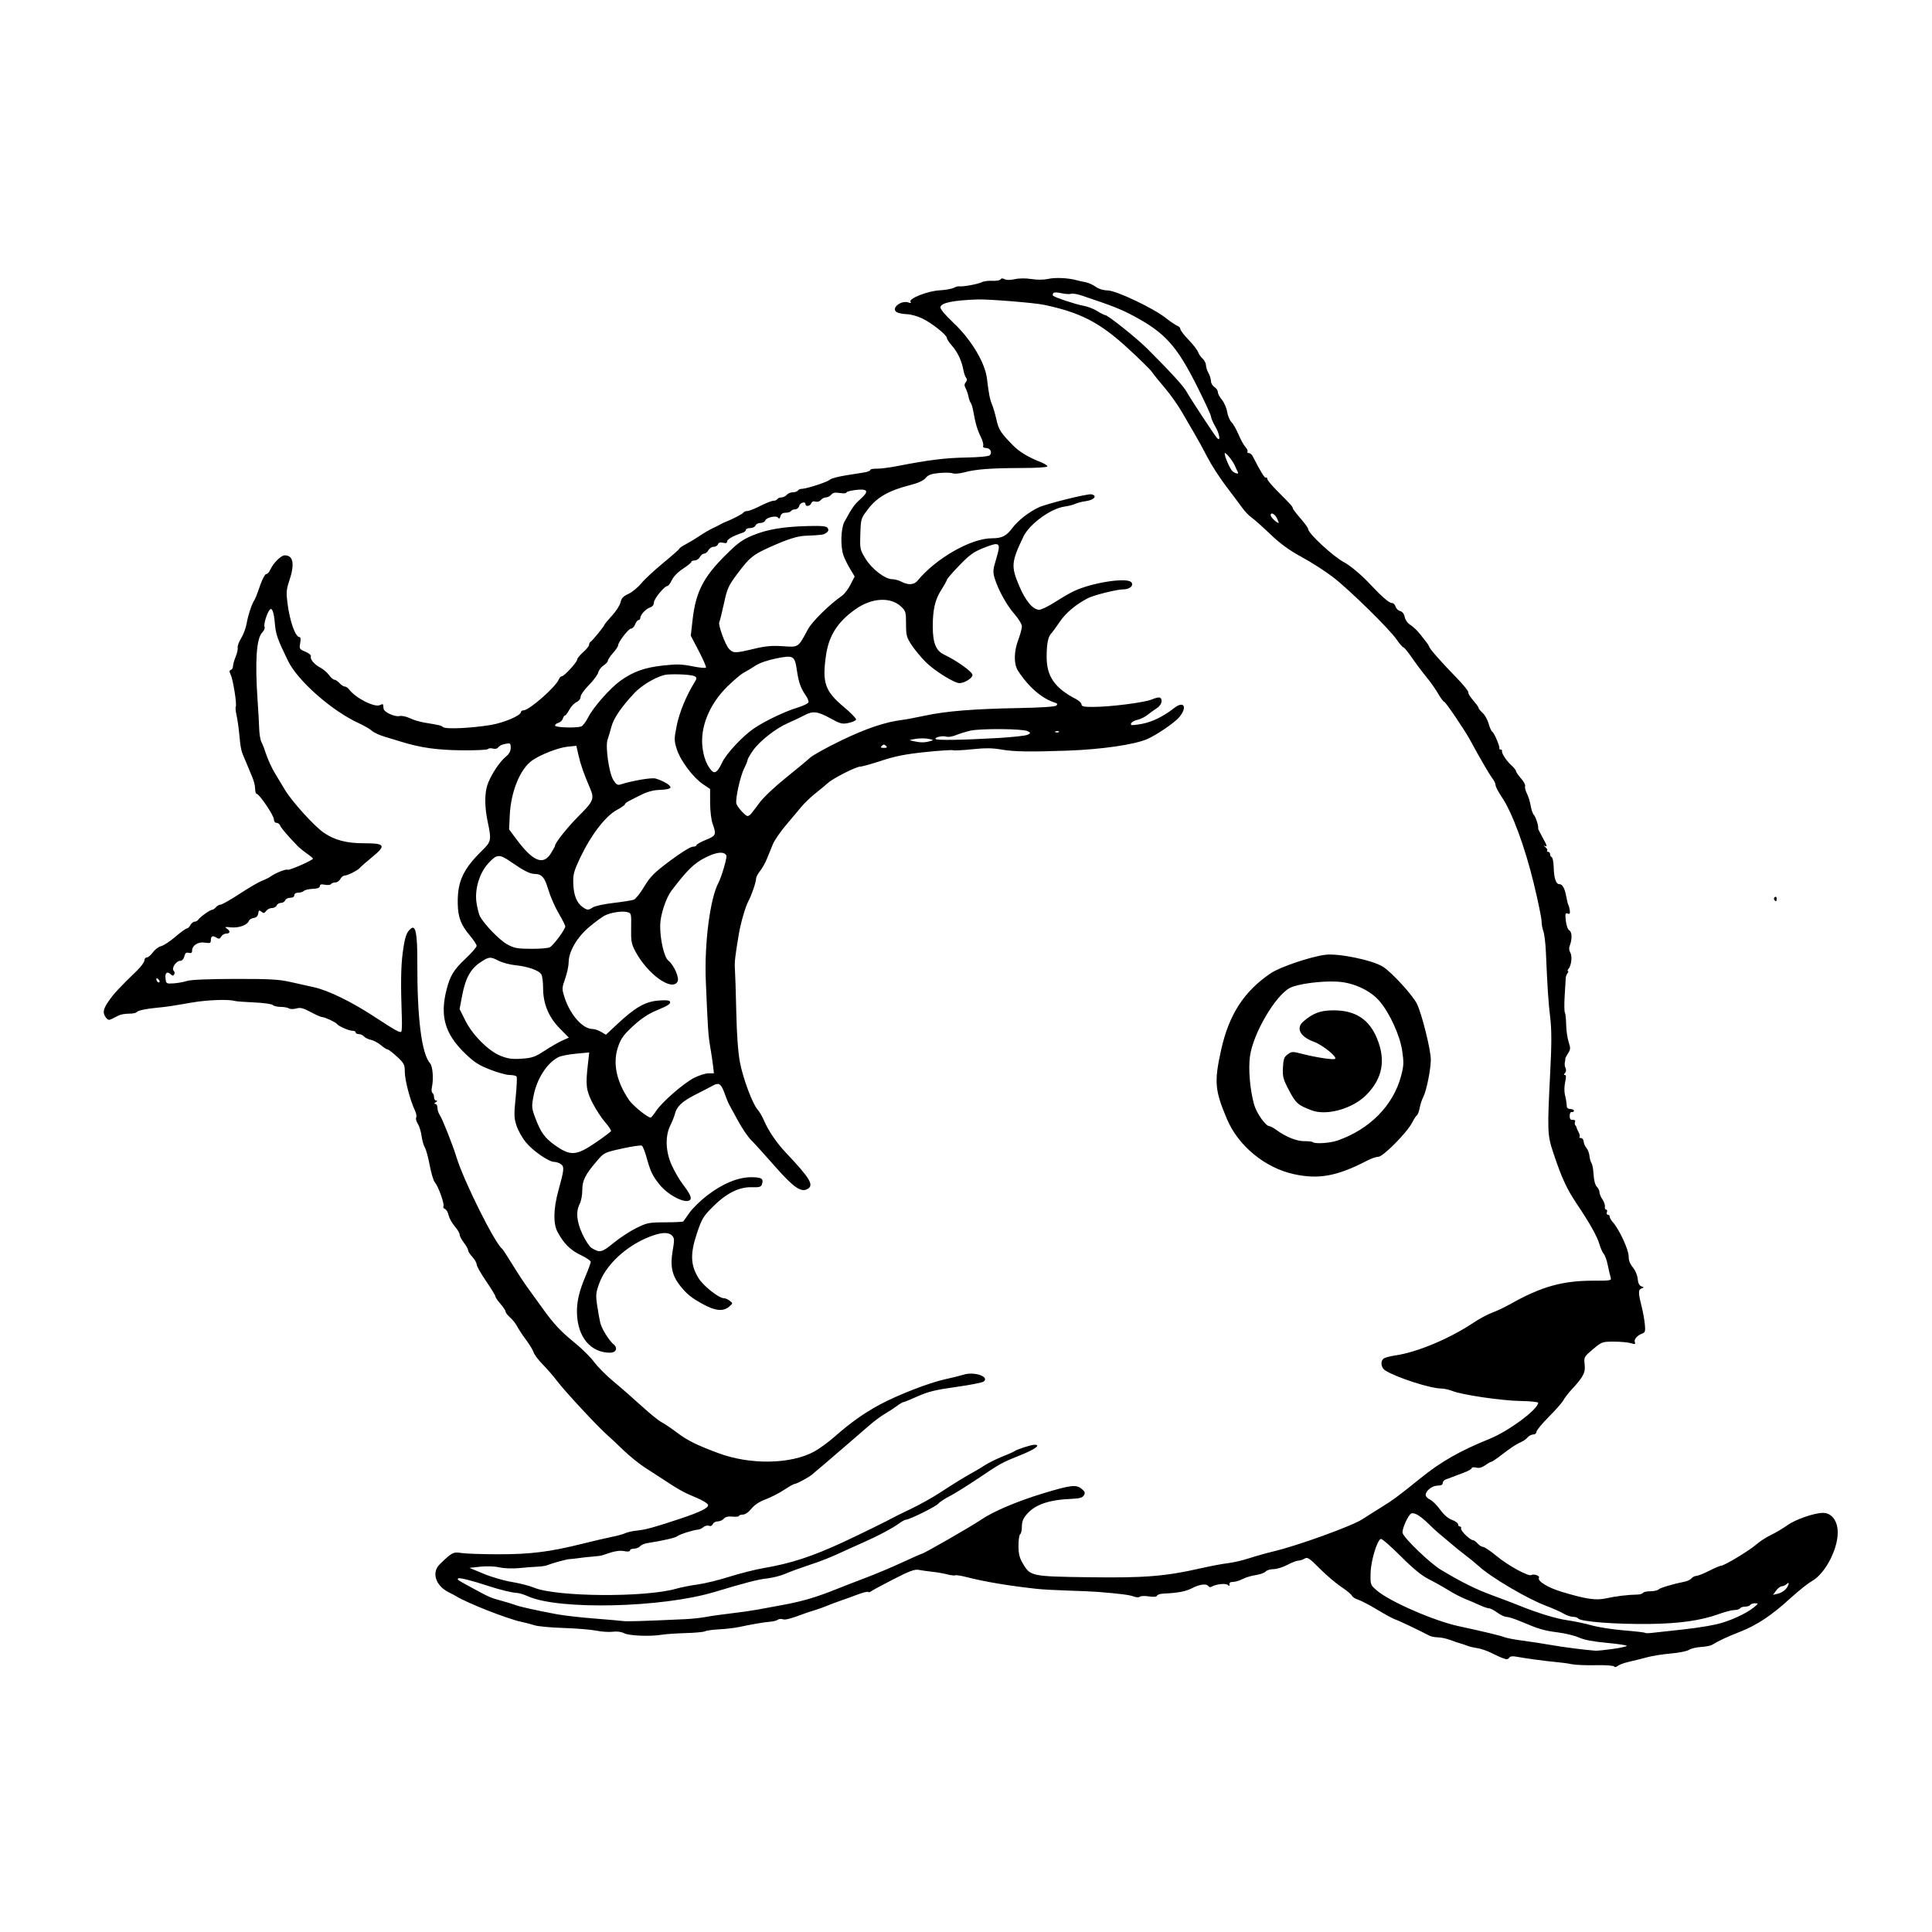 <?xml version="1.0" encoding="UTF-8"?>
<svg width="320mm" height="320mm" version="1.1" viewBox="0 0 1133.9 1133.9" xmlns="http://www.w3.org/2000/svg">
<g transform="translate(1884.6 -471.34)">
<path d="m-937.27 1449.4c-0.338-0.548-5.053-0.873-10.839-0.749-5.632 0.121-11.908-0.137-13.946-0.575-2.038-0.437-6.088-0.998-9-1.246-5.753-0.49-18.285-2.178-23.655-3.187-2.236-0.42-3.624-0.205-4.149 0.644-0.434 0.702-1.396 1.042-2.139 0.757-0.743-0.285-1.801-0.651-2.351-0.812s-3.151-1.375-5.78-2.695-6.454-2.631-8.5-2.913-4.62-0.888-5.72-1.349c-1.1-0.46-2.9-1.07-4-1.355s-3.8-1.203-6-2.04-5.469-1.542-7.264-1.566c-1.795-0.024-4.045-0.457-5-0.962-5.797-3.066-18.096-8.905-20.078-9.533-1.288-0.408-5.937-2.926-10.332-5.595-4.394-2.669-9.488-5.348-11.32-5.952-1.831-0.604-3.563-1.707-3.848-2.451-0.285-0.744-3.09-3.058-6.231-5.144s-8.84-6.938-12.662-10.783c-6.103-6.139-7.18-6.847-8.843-5.808-1.042 0.651-2.691 1.183-3.666 1.183-0.974 0-3.885 1.125-6.468 2.5-2.583 1.375-6.237 2.5-8.12 2.5-1.883 0-3.943 0.626-4.578 1.391-0.635 0.765-3.272 1.709-5.859 2.097-2.588 0.388-6.061 1.439-7.718 2.336-1.657 0.896-4.138 1.64-5.513 1.653-1.629 0.015-2.393 0.518-2.194 1.442 0.233 1.08-0.014 1.153-1.034 0.307-1.294-1.074-7.109-0.372-9.585 1.159-0.577 0.356-1.332 0.191-1.677-0.368-1.021-1.652-5.157-1.168-9.538 1.115-3.794 1.978-8.391 2.854-16.887 3.221-1.878 0.081-3.579 0.636-3.779 1.234-0.235 0.704-1.928 0.85-4.799 0.414-2.439-0.37-4.828-0.28-5.308 0.2-0.497 0.497-2.025 0.435-3.552-0.145-2.46-0.935-7.978-1.639-21.147-2.698-2.75-0.221-10.625-0.57-17.5-0.776-6.875-0.206-14.975-0.647-18-0.98-16.979-1.871-30.311-4.098-41.474-6.928-3.286-0.833-6.313-1.305-6.727-1.049-0.414 0.256-2.451 0.014-4.526-0.537-2.075-0.551-6.023-1.24-8.773-1.532s-6.353-0.795-8.006-1.12c-2.397-0.471-5.431 0.654-14.986 5.56-6.589 3.383-12.478 6.564-13.086 7.069-0.609 0.505-1.372 0.653-1.696 0.329-0.324-0.324-2.983 0.32-5.908 1.433s-7.568 2.792-10.318 3.732c-2.75 0.94-6.35 2.292-8 3.004-1.65 0.712-4.8 1.839-7 2.505s-4.9 1.551-6 1.966c-8.112 3.065-11.421 3.935-12.864 3.381-0.914-0.351-2.219-0.219-2.899 0.293-0.68 0.512-2.536 1.012-4.123 1.112-3.174 0.2-11.615 1.629-18.614 3.153-2.475 0.539-7.7 1.151-11.612 1.359-3.911 0.209-7.671 0.726-8.355 1.149-0.684 0.423-5.809 0.899-11.388 1.059-5.579 0.159-11.944 0.594-14.144 0.967-6.641 1.123-19.034 0.618-21.95-0.894-1.652-0.857-4.227-1.195-6.639-0.872-2.167 0.291-6.521 0.01-9.676-0.629-3.155-0.637-11.811-1.347-19.236-1.578-7.425-0.231-15.075-0.941-17-1.578-1.925-0.637-5.3-1.521-7.5-1.966-7.994-1.615-31.776-10.928-38.5-15.077-0.825-0.509-2.625-1.464-4-2.123-8.024-3.843-10.698-11.706-5.659-16.637 7.112-6.958 7.933-7.388 12.659-6.622 2.475 0.401 12.15 0.739 21.5 0.751 18.882 0.024 30.31-1.386 49-6.046 6.6-1.646 14.7-3.536 18-4.201 3.3-0.665 6.822-1.645 7.826-2.177 1.004-0.532 4.154-1.212 7-1.512 5.02-0.527 10.288-1.987 25.466-7.058 11.621-3.882 16.364-6.244 16.017-7.975-0.17-0.848-3.234-2.745-6.809-4.216-7.109-2.923-10.342-4.693-18.86-10.325-3.102-2.051-8.299-5.426-11.549-7.5-3.25-2.074-8.94-6.696-12.646-10.271s-8.026-7.625-9.601-9c-5.211-4.55-24.595-25.405-28.813-31-2.28-3.025-6.21-7.581-8.732-10.125-2.522-2.544-4.91-5.694-5.308-7-0.397-1.306-2.402-4.628-4.455-7.381-2.054-2.753-4.434-6.353-5.29-8-0.856-1.647-2.724-4.004-4.152-5.237-1.427-1.234-2.595-2.749-2.595-3.368 0-0.619-1.35-2.662-3-4.541-1.65-1.879-3-3.864-3-4.41 0-0.546-2.475-4.608-5.5-9.025-3.025-4.417-5.5-8.796-5.5-9.732s-1.125-2.914-2.5-4.397c-1.375-1.483-2.5-3.236-2.5-3.895 0-0.659-1.125-2.674-2.5-4.477s-2.5-3.967-2.5-4.81c0-0.843-1.293-3.01-2.873-4.817s-3.182-4.71-3.561-6.451c-0.379-1.742-1.365-3.426-2.191-3.743-0.826-0.317-1.219-1.036-0.872-1.597 0.756-1.224-3.071-11.846-5.065-14.057-0.775-0.859-2.122-5.359-2.994-10-0.872-4.641-2.157-9.337-2.857-10.437-0.699-1.1-1.56-4.141-1.912-6.758-0.352-2.617-1.362-5.859-2.244-7.206-0.882-1.347-1.29-2.957-0.906-3.578s0.021-2.553-0.807-4.294c-2.755-5.793-5.885-17.764-5.882-22.494 0-4.257-0.401-5.046-4.556-8.92-2.507-2.337-4.993-4.25-5.525-4.25-0.532 0-2.332-1.149-4.001-2.553-1.669-1.404-4.311-2.808-5.872-3.12s-3.353-1.188-3.983-1.947-1.99-1.379-3.022-1.379c-1.033 0-1.878-0.45-1.878-1s-0.922-1-2.05-1c-2.03 0-7.987-2.641-8.95-3.968-0.766-1.056-7.138-4.032-8.631-4.032-0.728 0-3.778-1.327-6.777-2.95-4.391-2.376-6.025-2.786-8.389-2.108-1.635 0.469-3.549 0.454-4.32-0.034-0.761-0.482-2.981-0.883-4.934-0.892-1.952-0.01-4.044-0.509-4.647-1.112-0.603-0.603-5.527-1.282-10.942-1.509-5.414-0.227-10.523-0.619-11.353-0.872-3.517-1.071-16.19-0.606-25.008 0.918-12.964 2.241-14.82 2.519-20 3-7.051 0.655-11.969 1.7-12.568 2.67-0.302 0.489-2.329 0.889-4.504 0.889s-4.848 0.45-5.941 1c-1.093 0.55-2.928 1.48-4.078 2.066-1.672 0.852-2.368 0.701-3.468-0.75-2.12-2.797-1.723-4.998 1.81-10.017 3.041-4.321 5.984-7.476 16.492-17.679 2.333-2.265 4.245-4.907 4.25-5.869 0.01-0.963 0.653-1.75 1.44-1.75 0.788 0 2.392-1.349 3.566-2.998s3.342-3.283 4.818-3.632c1.476-0.349 5.236-2.825 8.355-5.502 3.119-2.677 6.141-4.868 6.715-4.868 0.574 0 1.525-0.9 2.114-2s1.707-2 2.486-2 1.775-0.562 2.215-1.25c1.009-1.578 6.914-5.75 8.137-5.75 0.505 0 1.478-0.675 2.163-1.5s1.911-1.5 2.725-1.5 5.821-2.849 11.128-6.332c5.306-3.483 11.223-6.932 13.148-7.665 1.925-0.733 4.175-1.839 5-2.457 2.7-2.025 9.117-4.591 10.045-4.018 0.898 0.555 14.847-5.564 14.882-6.528 0.01-0.275-1.6-1.625-3.577-3s-4.462-3.4-5.523-4.5c-5.851-6.069-9.597-10.458-10.146-11.887-0.34-0.887-1.308-1.613-2.15-1.613-0.882 0-1.531-0.878-1.531-2.071 0-2.231-8.58-14.929-10.088-14.929-0.502 0-0.912-1.335-0.912-2.966s-0.737-4.669-1.639-6.75-1.98-4.684-2.398-5.784c-0.418-1.1-1.529-3.746-2.47-5.88-1.775-4.027-2.015-5.238-2.953-14.941-0.309-3.202-0.98-7.678-1.489-9.946-0.51-2.269-0.698-4.494-0.419-4.946 0.736-1.19-1.59-15.855-2.965-18.7-0.909-1.88-0.89-2.506 0.083-2.833 0.688-0.231 1.25-1.227 1.25-2.214s0.699-3.469 1.554-5.515c0.855-2.046 1.394-4.464 1.198-5.372-0.196-0.909 0.714-3.385 2.022-5.503s2.748-5.943 3.199-8.5c0.856-4.85 2.672-10.582 4.167-13.149 1.18-2.027 1.394-2.559 3.927-9.75 1.211-3.438 2.744-6.25 3.407-6.25 0.663 0 1.672-1.025 2.243-2.277 1.91-4.192 6.415-8.723 8.672-8.723 5.032 0 5.934 5.137 2.626 14.956-1.712 5.082-1.854 6.901-1.03 13.218 1.409 10.809 4.632 19.826 7.086 19.826 0.624 0 0.765 1.36 0.362 3.504-0.623 3.32-0.463 3.585 3.042 5.05 2.134 0.892 3.5 2.068 3.227 2.778-0.625 1.629 2.087 4.8 5.702 6.667 1.597 0.825 3.819 2.737 4.938 4.25s2.555 2.75 3.191 2.75c0.636 0 1.972 0.9 2.967 2 0.995 1.1 2.39 2 3.098 2 0.709 0 1.876 0.788 2.595 1.75 3.789 5.076 15.114 10.776 18.096 9.107 0.941-0.527 1.763-0.597 1.826-0.158 0.063 0.44 0.176 1.469 0.25 2.287 0.184 2.029 6.611 4.991 9.392 4.329 1.242-0.296 3.942 0.273 6 1.264s5.992 2.169 8.742 2.619c8.923 1.461 9.579 1.621 10.801 2.635 1.571 1.304 16.526 0.624 27.926-1.27 7.8-1.296 17.772-5.555 17.772-7.591 0-0.536 0.655-0.974 1.456-0.974 3.365 0 19.121-13.848 20.833-18.31 0.357-0.93 1.096-1.69 1.644-1.69 1.402 0 9.012-8.231 9.043-9.781 0.014-0.704 1.6-2.663 3.525-4.354 1.925-1.69 3.5-3.664 3.5-4.386s0.345-1.463 0.767-1.646c0.937-0.407 8.233-9.329 8.233-10.068 0-0.291 1.992-2.699 4.427-5.35 2.435-2.652 4.696-6.192 5.025-7.868 0.456-2.319 1.548-3.484 4.574-4.879 2.187-1.008 5.552-3.757 7.479-6.109 1.927-2.352 7.777-7.792 12.999-12.088 5.223-4.297 9.495-8.083 9.495-8.414 0-0.331 1.688-1.484 3.75-2.564 2.062-1.079 5.775-3.323 8.25-4.987s5.85-3.635 7.5-4.381 3.675-1.757 4.5-2.247c0.825-0.49 2.175-1.149 3-1.465 4.147-1.588 10.022-4.639 10.536-5.472 0.32-0.518 1.373-0.941 2.34-0.941s4.398-1.35 7.624-3 6.657-3 7.624-3 2.036-0.45 2.376-1 1.436-1 2.437-1 2.379-0.675 3.063-1.5 2.288-1.5 3.563-1.5 2.597-0.45 2.937-1 1.331-1 2.201-1c2.779 0 15.167-4.011 16.507-5.345 0.71-0.707 4.891-1.856 9.291-2.553 4.4-0.697 9.463-1.504 11.25-1.794 1.788-0.29 3.25-0.917 3.25-1.394s1.688-0.818 3.75-0.758c2.062 0.06 7.575-0.64 12.25-1.555 18.118-3.548 27.972-4.771 40.265-4.996 7.762-0.142 13.203-0.672 13.883-1.352 1.63-1.63 0.259-4.252-2.224-4.252-1.339 0-1.953-0.484-1.642-1.294 0.273-0.712-0.295-2.92-1.262-4.908-2.276-4.678-3.193-7.804-4.639-15.798-0.348-1.925-1-3.964-1.448-4.531s-1.03-2.215-1.292-3.662c-0.262-1.447-0.995-3.599-1.629-4.783-0.875-1.635-0.865-2.496 0.04-3.588 0.805-0.971 0.869-1.841 0.195-2.686-0.548-0.688-1.236-2.6-1.528-4.25-0.96-5.419-3.42-10.758-6.596-14.315-1.718-1.924-3.125-4.033-3.125-4.686 0-1.784-8.824-8.804-14.5-11.535-2.75-1.323-6.8-2.445-9-2.492-2.2-0.047-4.834-0.555-5.854-1.127-3.88-2.179 2.484-7.384 6.938-5.675 1.157 0.444 1.509 0.29 1.048-0.457-1.179-1.908 9.98-6.321 17.015-6.729 3.44-0.199 7.182-0.858 8.315-1.465s2.618-1.008 3.299-0.891c2.058 0.351 11.102-1.312 13.239-2.435 1.1-0.578 3.867-0.939 6.148-0.803 2.281 0.136 4.446-0.235 4.811-0.824 0.433-0.701 1.27-0.747 2.416-0.134 1.093 0.585 3.338 0.582 5.963-8e-3 2.529-0.568 6.443-0.596 9.804-0.068 3.371 0.529 7.237 0.5 9.727-0.072 4.098-0.942 11.826-0.605 16.632 0.726 1.375 0.381 3.846 0.939 5.492 1.24 1.646 0.301 4.255 1.482 5.799 2.623 1.729 1.278 4.427 2.106 7.022 2.155 5.138 0.097 26.704 10.332 34.232 16.247 2.725 2.141 5.741 4.178 6.704 4.527s1.75 1.212 1.751 1.916c6e-4 0.705 2.197 3.571 4.881 6.369 2.684 2.798 5.17 6.001 5.524 7.118 0.354 1.117 1.533 2.835 2.619 3.818 1.086 0.983 1.99 2.73 2.01 3.882 0.019 1.152 0.679 3.22 1.465 4.595s1.445 3.509 1.465 4.742c0.02 1.233 0.935 2.804 2.035 3.49s2 2.006 2 2.932 1.068 2.955 2.373 4.509c1.305 1.555 2.699 4.762 3.096 7.128 0.398 2.365 1.528 5.066 2.511 6 0.983 0.934 2.837 4.174 4.12 7.199s3.119 6.356 4.081 7.401c0.962 1.046 1.513 2.283 1.224 2.75-0.288 0.467 0.07 0.849 0.797 0.849 0.727 0 1.766 0.87 2.309 1.932 4.674 9.15 6.974 12.885 7.669 12.455 0.45-0.278 0.818 0.048 0.818 0.725 0 0.677 2.507 3.741 5.571 6.809 8.242 8.253 9.429 9.568 9.429 10.452 0 0.442 2.025 3.118 4.5 5.948 2.475 2.829 4.5 5.625 4.5 6.213 0 2.578 14.786 16.273 21.147 19.586 3.424 1.783 10.065 7.335 14.697 12.286 7.154 7.647 11.678 11.593 13.288 11.593 0.899 0 1.878 0.933 2.176 2.074 0.298 1.141 1.499 2.324 2.668 2.63 1.355 0.354 2.341 1.633 2.72 3.529 0.357 1.783 1.723 3.659 3.413 4.687 1.55 0.943 4.179 3.484 5.842 5.647s3.411 4.403 3.885 4.978c0.473 0.575 1.041 1.572 1.262 2.216 0.509 1.484 7.454 9.33 16.151 18.249 3.712 3.807 6.75 7.543 6.75 8.302 0 1.217 0.907 2.564 4.981 7.395 0.56 0.664 1.018 1.513 1.018 1.885 0 0.373 1.094 1.692 2.432 2.931 1.337 1.239 2.925 4.085 3.527 6.322s1.552 4.351 2.111 4.696c1.149 0.71 4.512 8.558 4.16 9.707-0.126 0.412 0.22 0.75 0.77 0.75s0.904 0.338 0.788 0.75c-0.376 1.326 2.417 5.675 5.356 8.339 1.571 1.424 2.856 3.03 2.856 3.57s1.318 2.457 2.93 4.262c1.611 1.805 2.704 3.87 2.428 4.59-0.276 0.72 0.193 2.652 1.042 4.294 0.849 1.642 1.844 4.863 2.211 7.157 0.367 2.295 1.225 4.73 1.907 5.412 1.087 1.087 2.966 7.142 2.439 7.86-0.108 0.147 0.983 2.378 2.424 4.959 2.936 5.259 3.182 6.21 1.37 5.292-0.688-0.348-0.469 7e-3 0.484 0.79 0.954 0.783 1.441 1.716 1.083 2.074-0.358 0.358-0.126 0.651 0.516 0.651 0.642 0 1.167 0.637 1.167 1.417 0 0.779 0.439 1.567 0.975 1.75 0.536 0.183 1.052 2.808 1.145 5.833 0.205 6.644 1.319 10 3.32 10 1.867 0 3.177 2.4 4.103 7.518 0.396 2.19 0.97 4.413 1.276 4.939 0.306 0.527 0.663 1.962 0.794 3.19 0.178 1.667-0.16 2.079-1.336 1.628-1.34-0.514-1.493 0.112-1.031 4.211 0.322 2.86 1.174 5.168 2.099 5.686 1.605 0.898 1.661 5.443 0.113 9.21-0.445 1.083-0.276 2.679 0.397 3.757 1.274 2.039 0.686 7.503-1.029 9.569-0.589 0.71-0.736 1.291-0.326 1.291s0.301 0.562-0.241 1.25c-0.542 0.688-1.018 1.925-1.057 2.75-0.039 0.825-0.32 5.489-0.624 10.365-0.304 4.876-0.26 9.34 0.099 9.92 0.359 0.58 0.701 3.791 0.761 7.135s0.713 7.929 1.452 10.188c1.187 3.63 1.146 4.41-0.353 6.697-0.933 1.424-1.66 2.838-1.616 3.142 0.044 0.304 0.024 0.778-0.044 1.053-0.48 1.921-0.407 3.209 0.262 4.597 0.437 0.907 0.271 2.095-0.384 2.75-0.798 0.798-0.817 1.153-0.059 1.153 0.766 0 0.814 1.247 0.157 4.168-0.515 2.292-0.594 5.555-0.176 7.25 0.418 1.695 0.821 3.757 0.895 4.582 0.074 0.825 0.201 2.062 0.283 2.75 0.081 0.688 1.048 1.25 2.148 1.25s2 0.45 2 1-0.562 0.887-1.25 0.75c-0.733-0.147-1.25 0.783-1.25 2.25 0 1.805 0.505 2.458 1.819 2.35 1.119-0.092 1.626 0.351 1.319 1.152-0.275 0.717-0.193 1.609 0.181 1.984 0.375 0.375 0.697 0.981 0.717 1.348 0.019 0.367 0.566 1.62 1.215 2.785 0.649 1.165 0.895 2.403 0.548 2.75-0.347 0.347 0.023 0.631 0.822 0.631 0.8 0 1.525 0.95 1.613 2.112 0.087 1.162 0.817 2.849 1.62 3.75 0.804 0.901 1.598 2.988 1.766 4.638s0.711 3.559 1.209 4.242c0.497 0.683 1.042 3.718 1.21 6.743 0.185 3.325 0.93 6.125 1.884 7.079 0.868 0.868 1.578 2.346 1.578 3.284 0 0.938 0.78 2.819 1.733 4.179 0.953 1.36 1.6 3.26 1.437 4.223-0.163 0.963 0.168 1.75 0.736 1.75s0.772 0.675 0.456 1.5c-0.317 0.825-0.077 1.5 0.531 1.5 0.609 0 1.107 0.527 1.107 1.171s0.748 1.997 1.661 3.007c3.964 4.38 9.574 16.533 9.479 20.533-0.049 2.053 0.829 4.287 2.434 6.195 1.441 1.713 2.654 4.582 2.847 6.733 0.225 2.505 0.933 3.959 2.134 4.38 1.722 0.604 1.722 0.659 0.012 1.316-1.919 0.737-1.849 2.666 0.423 11.665 0.625 2.475 1.353 6.644 1.617 9.264 0.398 3.944 0.172 4.874-1.314 5.402-3.065 1.089-5.187 3.451-4.563 5.077 0.5 1.303 0.123 1.409-2.317 0.656-1.603-0.495-6.076-0.9-9.941-0.9-6.869 0-7.146 0.101-12.353 4.493-5.195 4.382-5.314 4.601-4.833 8.867 0.543 4.814-0.736 7.301-7.496 14.583-2.013 2.169-4.253 5.065-4.976 6.436-0.724 1.371-4.578 5.762-8.566 9.758-3.987 3.996-7.25 7.962-7.25 8.814s-0.845 1.548-1.877 1.548c-1.033 0-2.477 0.722-3.209 1.604-0.732 0.882-2.25 2.027-3.373 2.543-3.611 1.661-6.16 3.316-11.751 7.629-3.011 2.323-5.814 4.224-6.228 4.224s-2.037 0.914-3.607 2.032c-1.96 1.396-3.652 1.831-5.404 1.392-1.425-0.358-2.551-0.211-2.551 0.332 0 0.535-2.138 1.744-4.75 2.686-2.612 0.943-5.65 2.088-6.75 2.545s-2.788 1.083-3.75 1.391c-0.963 0.308-1.75 1.248-1.75 2.091 0 1.035-0.973 1.531-3 1.531-3.201 0-7 2.997-7 5.521 0 0.837 1.139 2.041 2.532 2.675s4.063 3.285 5.935 5.89c2.179 3.033 4.685 5.2 6.968 6.026 1.961 0.709 3.565 1.874 3.565 2.588s0.487 1.299 1.083 1.299c0.596 0 0.904 0.537 0.686 1.193-0.414 1.242 5.274 6.807 6.958 6.807 0.53 0 1.778 0.9 2.773 2s2.456 2 3.246 2c0.79 0 4.304 2.38 7.809 5.29 6.792 5.637 18.818 12.215 20.468 11.196 1.36-0.84 5.135 0.449 4.469 1.526-1.19 1.925 5.119 5.858 13.361 8.329 14.568 4.368 20.058 5.159 26.229 3.78 5.393-1.205 12.96-2.112 18.135-2.174 1.495-0.018 2.984-0.463 3.309-0.99 0.325-0.526 2.275-0.957 4.333-0.957s4.217-0.476 4.798-1.057c0.962-0.962 8.733-3.27 15.561-4.622 1.495-0.296 3.237-1.164 3.872-1.929 0.635-0.765 1.887-1.397 2.782-1.404 0.895-0.01 4.279-1.357 7.519-3 3.24-1.643 6.399-2.987 7.021-2.987 1.841 0 16.795-9.028 20.632-12.456 1.949-1.741 5.774-4.223 8.5-5.516 2.726-1.292 7.079-3.88 9.674-5.75 4.718-3.401 15.891-7.278 20.974-7.278 4.612 0 7.993 3.862 8.562 9.78 0.96 9.994-6.872 25.69-15.111 30.282-2.278 1.269-7.976 5.811-12.661 10.094-10.979 10.033-19.625 15.783-29.531 19.642-7.369 2.87-12.804 5.411-16.433 7.681-0.816 0.511-3.706 1.061-6.422 1.222-2.716 0.162-5.913 0.933-7.105 1.714s-5.952 1.734-10.578 2.118c-4.626 0.384-10.887 1.376-13.912 2.205-3.025 0.829-7.794 2.014-10.597 2.635-2.803 0.62-5.801 1.712-6.661 2.426-0.952 0.79-1.798 0.919-2.163 0.33zm-0.829-10.278c4.537-0.634 8.25-1.46 8.25-1.835s-5.287-1.162-11.75-1.749c-7.744-0.703-13.286-1.761-16.254-3.104-2.477-1.121-8.102-2.492-12.5-3.048-8.076-1.02-11.102-1.918-21.996-6.528-3.3-1.396-6.925-2.55-8.056-2.563-1.131-0.013-3.581-1.149-5.444-2.524s-4.039-2.5-4.835-2.5-3.296-0.851-5.556-1.891c-2.26-1.04-6.135-2.706-8.61-3.702-2.475-0.996-6.856-3.286-9.735-5.087-2.879-1.802-7.998-4.671-11.375-6.375-4.319-2.18-9.239-6.206-16.594-13.579-5.75-5.764-10.981-10.307-11.625-10.096-2.209 0.723-5.865 12.924-6.021 20.094-0.148 6.78-0.103 6.903 3.667 10.164 7.429 6.424 33.544 17.82 47.97 20.934 14.898 3.215 24.714 5.575 26.88 6.462 1.282 0.525 6.157 1.453 10.832 2.061s12.1 1.747 16.5 2.53c6.995 1.245 19.984 2.916 26 3.346 1.1 0.079 5.713-0.376 10.25-1.01zm31.25-10.338c14.888-1.538 23.114-2.684 29.5-4.112 7.49-1.674 17.495-6.189 22.147-9.995 2.698-2.207 2.734-2.336 0.662-2.369-1.205-0.02-2.469 0.414-2.809 0.964s-1.69 1-3 1c-1.31 0-2.66 0.45-3 1s-1.819 1-3.288 1c-1.468 0-5.604 1.066-9.191 2.369-10.379 3.771-23.008 5.58-40.521 5.802-20.066 0.255-40.874-1.35-42.043-3.241-0.316-0.511-1.647-0.93-2.959-0.93-1.311 0-3.872-0.878-5.691-1.951-1.819-1.073-6.457-3.134-10.307-4.58-10.866-4.082-32.248-16.691-39.293-23.172-1.672-1.538-5.127-4.372-7.678-6.297s-6.726-5.3-9.277-7.5c-2.551-2.2-5.494-4.675-6.538-5.5-1.044-0.825-3.77-3.343-6.056-5.596-4.741-4.671-8.241-6.778-10.083-6.071-1.829 0.702-5.757 9.52-5.12 11.496 1.065 3.305 16.182 17.79 22.546 21.603 12.128 7.266 20.475 11.413 30 14.902 5.225 1.914 11.975 4.481 15 5.704 11.766 4.757 22.263 7.98 29.229 8.974 3.999 0.571 10.421 1.925 14.271 3.01s12.344 2.405 18.875 2.933 12.084 1.169 12.339 1.425c0.256 0.256 1.887 0.292 3.625 0.082 1.738-0.21 5.636-0.638 8.661-0.951zm-576.04-7.118c4.106-0.188 9.731-0.781 12.5-1.318 2.769-0.537 9.31-1.467 14.535-2.067 5.225-0.6 12.2-1.588 15.5-2.195 3.3-0.607 10.275-1.893 15.5-2.857 11.067-2.043 19.362-4.48 30.5-8.958 4.4-1.769 12.5-4.91 18-6.978s14.995-6.07 21.1-8.891c6.105-2.821 11.338-5.13 11.629-5.13 1.065 0 29.437-16.294 34.771-19.969 7.014-4.832 21.304-10.904 36.516-15.515 16.074-4.872 19.349-5.263 22.496-2.682 2.034 1.668 2.287 2.371 1.382 3.853-0.832 1.363-2.546 1.87-6.919 2.043-13.407 0.532-21.502 3.258-26.469 8.915-2.244 2.556-3.006 4.414-3.006 7.33 0 2.148-0.45 4.184-1 4.524s-1 3.364-1 6.721c0 4.731 0.571 7.077 2.539 10.435 4.414 7.531 4.966 7.646 38.961 8.11 32.596 0.445 44.615-0.521 65.5-5.265 5.775-1.312 12.975-2.665 16-3.007s8.65-1.653 12.5-2.914 10.244-3.057 14.21-3.993c14.12-3.332 46.237-14.961 52.15-18.883 2.002-1.328 6.791-4.352 10.641-6.72 7.113-4.375 10.794-7.095 23.105-17.073 12.284-9.956 23.232-16.215 40.895-23.378 11.319-4.591 28.504-17.361 28.499-21.178-6e-4 -0.471-4.613-0.936-10.25-1.034-11.229-0.195-34.056-3.535-40.019-5.855-2.074-0.807-5.039-1.467-6.59-1.467-6.357 0-26.396-6.464-32.89-10.61-2.703-1.726-2.994-5.934-0.5-7.227 0.963-0.499 3.913-1.221 6.557-1.605 12.648-1.836 31.636-9.794 45.693-19.152 3.575-2.38 8.503-5.032 10.952-5.894 2.449-0.862 7.399-3.219 11-5.238 18.044-10.117 30.345-13.562 48.379-13.552 10.57 0.01 10.815-0.045 10.171-2.108-0.363-1.163-1.112-4.365-1.665-7.115s-1.601-5.675-2.328-6.5-1.846-3.3-2.485-5.5c-1.39-4.784-5.523-12.19-13.164-23.587-6.107-9.11-8.94-15.226-13.857-29.92-3.638-10.872-3.704-12.564-1.89-48.265 0.826-16.255 0.815-24.237-0.045-31.5-1.101-9.301-1.625-17.244-2.521-38.228-0.223-5.225-0.887-10.767-1.476-12.315-0.589-1.548-1.069-4.248-1.068-6 1e-3 -1.752-2.065-11.735-4.593-22.185-5.135-21.23-12.698-41.71-18.624-50.434-2.079-3.061-3.782-6.293-3.783-7.181-1e-3 -0.888-0.845-2.688-1.875-4-1.629-2.076-8.041-13.099-13.019-22.385-3.029-5.649-14.435-22.5-15.23-22.5-0.437 0-2.026-2.138-3.532-4.75s-4.598-7-6.871-9.75c-2.273-2.75-6.076-7.812-8.449-11.25s-4.679-6.25-5.123-6.25-2.208-2.036-3.92-4.525c-4.341-6.31-27.854-29.361-37.483-36.748-4.4-3.375-12.612-8.645-18.248-11.711-7.421-4.037-12.55-7.773-18.593-13.545-4.59-4.384-9.509-8.755-10.931-9.714-1.423-0.959-3.856-3.504-5.407-5.655s-5.848-7.892-9.549-12.756c-3.701-4.865-8.584-12.445-10.853-16.845-2.268-4.4-5.591-10.475-7.383-13.5-1.792-3.025-5.195-8.875-7.561-13s-6.956-10.594-10.198-14.376c-3.242-3.782-6.585-7.928-7.428-9.214-0.843-1.286-7.226-7.57-14.184-13.963-16.412-15.079-27.748-20.951-49.165-25.467-5.641-1.189-32.73-3.378-39-3.151-14.431 0.522-21.332 1.946-21.825 4.502-0.203 1.055 2.617 4.453 7.533 9.078 10.542 9.918 18.74 23.582 19.826 33.048 0.946 8.248 1.706 12.121 2.949 15.044 0.702 1.65 1.855 5.598 2.562 8.772 1.329 5.968 2.572 7.918 9.59 15.034 3.986 4.043 8.694 6.9 16.615 10.084 2.062 0.829 3.75 1.921 3.75 2.427 0 0.517-6.457 0.927-14.75 0.936-18.032 0.021-27.163 0.695-33.852 2.5-2.806 0.757-5.956 1.037-7 0.621s-4.598-0.501-7.898-0.189c-4.655 0.44-6.448 1.098-8 2.935-1.35 1.599-4.437 2.987-9.5 4.273-11.95 3.035-18.885 6.976-24.046 13.664-4.432 5.742-4.455 5.815-4.766 14.856-0.301 8.778-0.199 9.27 3 14.51 3.701 6.061 11.498 12.072 15.671 12.082 1.452 3e-3 3.93 0.678 5.505 1.5 3.996 2.084 7.352 1.863 9.396-0.62 10.833-13.161 31.384-24.886 43.62-24.886 5.961 0 8.5-1.287 12.121-6.142 3.213-4.309 9.814-9.437 15.5-12.042 4.655-2.133 28.53-8.053 30.75-7.625 3.686 0.71 1.814 3.276-2.878 3.947-2.546 0.364-5.471 1.1-6.5 1.635-1.029 0.535-3.902 1.266-6.383 1.626-8.167 1.183-20.609 10.3-24.12 17.675-7.11 14.935-7.312 17.345-2.423 28.937 3.694 8.76 8.152 14.025 11.796 13.933 1.242-0.032 5.409-2.075 9.259-4.542s8.8-5.335 11-6.375c10.461-4.942 30.751-8.154 33.601-5.318 1.905 1.895-0.743 4.292-4.742 4.292-3.732 0-17.432 3.437-20.759 5.208-7.087 3.772-12.782 8.547-16.218 13.6-2.129 3.131-4.436 6.286-5.125 7.012-1.9 2.001-2.688 5.956-2.724 13.68-0.054 11.531 4.736 18.416 17.348 24.938 1.716 0.887 3.119 2.276 3.119 3.087 0 1.156 1.459 1.47 6.75 1.453 10.31-0.033 30.291-2.584 34.544-4.412 2.087-0.897 4.224-1.365 4.75-1.04 1.873 1.157 0.912 4.454-1.794 6.157-1.512 0.952-3.977 2.724-5.476 3.938-1.499 1.214-4.082 2.506-5.739 2.87-2.864 0.629-4.736 2.14-3.805 3.072 0.237 0.237 3.029-0.05 6.204-0.636 6.007-1.11 12.737-4.412 18.885-9.263 5.825-4.596 8.025-0.605 2.975 5.397-2.683 3.189-13.131 10.321-18.689 12.758-7.473 3.277-26.674 6.078-46.606 6.8-21.766 0.788-31.718 0.636-38.752-0.594-5.525-0.966-9.654-1.016-17.33-0.209-5.543 0.582-10.65 0.839-11.349 0.571s-8.065 0.223-16.368 1.091c-11.529 1.206-17.574 2.399-25.58 5.05-5.765 1.909-11.389 3.471-12.497 3.471-2.407 0-15.857 6.814-18.874 9.561-1.171 1.066-4.405 3.739-7.187 5.939-2.782 2.2-6.522 5.752-8.31 7.894s-5.951 7.099-9.251 11.017-6.737 8.916-7.637 11.106c-0.9 2.19-2.455 6.008-3.455 8.483s-2.851 5.772-4.113 7.327c-1.262 1.555-2.301 3.58-2.309 4.5-0.018 2.066-2.639 9.709-4.503 13.133-1.659 3.046-4.506 12.808-5.554 19.04-2.294 13.643-2.657 16.904-2.34 21 0.192 2.475 0.548 13.725 0.792 25 0.287 13.273 1.041 23.671 2.138 29.496 1.803 9.574 7.479 24.687 10.516 28.004 1.007 1.1 2.731 4.105 3.832 6.677 2.39 5.588 7.349 12.835 12.538 18.323 14.531 15.367 16.808 19.246 12.618 21.488-3.75 2.007-8.229-1.176-19.138-13.601-5.712-6.505-11.899-13.323-13.751-15.15s-5.25-6.791-7.552-11.03-4.685-8.607-5.295-9.707-1.874-4.171-2.809-6.824c-1.929-5.476-3.334-6.415-6.74-4.51-1.311 0.734-5.863 3.094-10.116 5.245-8.005 4.051-11.222 7.061-12.286 11.501-0.341 1.423-1.518 4.377-2.615 6.565-3.182 6.345-2.87 15.497 0.801 23.521 1.635 3.574 4.391 8.355 6.123 10.625 4.16 5.45 5.579 8.204 4.841 9.398-1.982 3.208-12.938-2.12-18.294-8.895-4.132-5.227-5.195-7.498-7.64-16.324-0.869-3.135-2.039-5.984-2.602-6.331-0.563-0.348-5.773 0.417-11.579 1.699-10.433 2.304-10.606 2.389-14.827 7.331-6.863 8.034-8.537 11.392-8.541 17.136 0 2.825-0.676 6.425-1.498 8-2.378 4.559-1.847 10.41 1.614 17.808 1.716 3.667 4.079 7.271 5.25 8.008 4.877 3.069 6.06 2.807 12.994-2.877 3.667-3.006 9.688-6.952 13.38-8.77 6.248-3.076 7.421-3.307 16.932-3.336 5.621-0.017 10.39-0.242 10.598-0.5 0.208-0.258 1.876-2.597 3.707-5.199s6.521-7.17 10.423-10.15c9.054-6.917 18.016-10.619 25.708-10.619 6.129 0 7.402 0.802 6.38 4.021-0.538 1.697-1.429 1.978-5.814 1.835-7.519-0.244-15.062 3.49-22.915 11.343-5.85 5.85-6.628 7.154-9.578 16.05-3.893 11.742-3.639 18.349 0.999 25.892 2.845 4.628 11.92 11.859 14.883 11.859 0.853 0 2.424 0.675 3.491 1.501 1.905 1.473 1.897 1.538-0.42 3.5-3.381 2.864-7.97 2.477-14.838-1.251-7.309-3.967-9.93-6.072-14.001-11.25-4.642-5.903-5.781-11.342-4.25-20.296 1.108-6.477 1.067-7.515-0.351-8.933-2.23-2.23-6.437-2.004-13.325 0.713-13.587 5.361-25.394 16.318-29.389 27.276-2.039 5.593-2.154 6.859-1.199 13.213 0.581 3.865 1.388 8.377 1.794 10.027 0.864 3.514 5.094 10.314 7.836 12.594 2.617 2.177 1.427 4.907-2.135 4.9-11.309-0.023-18.899-9.026-19.385-22.994-0.233-6.714 1.234-13.068 5.138-22.242 1.631-3.832 2.959-7.483 2.952-8.113-0.01-0.63-2.718-2.444-6.024-4.032-6.033-2.897-9.975-6.862-13.534-13.614-2.541-4.82-2.352-13.544 0.521-24 3.473-12.642 3.614-14.115 1.497-15.663-1.006-0.735-2.77-1.337-3.921-1.337-3.175 0-12.384-6.366-16.614-11.485-2.07-2.505-4.53-6.864-5.468-9.687-1.508-4.54-1.571-6.45-0.549-16.536 0.636-6.271 0.893-11.828 0.572-12.348s-2.155-0.945-4.076-0.945-7.181-1.458-11.691-3.24c-6.755-2.669-9.387-4.406-14.942-9.862-11.498-11.294-14.386-21.711-10.332-37.276 2.099-8.06 4.194-11.433 11.209-18.049 3.501-3.301 6.365-6.613 6.365-7.359s-1.776-3.463-3.947-6.037c-5.317-6.306-6.992-10.732-7.134-18.85-0.225-12.904 3.141-20.155 14.522-31.286 5.136-5.023 5.314-5.978 3.076-16.542-1.958-9.241-1.902-17.477 0.154-22.729 2.217-5.666 6.959-12.72 10.481-15.593 1.942-1.584 2.847-3.245 2.847-5.225 0-2.737-0.185-2.867-3.25-2.273-1.788 0.346-3.611 1.238-4.053 1.981-0.495 0.833-1.7 1.126-3.141 0.765-1.286-0.323-2.582-0.193-2.879 0.289-0.298 0.482-7.209 0.81-15.359 0.73-14.437-0.142-24.191-1.511-35.318-4.958-2.475-0.767-6.975-2.129-10-3.027s-6.401-2.468-7.503-3.488c-1.102-1.02-4.601-3.045-7.777-4.499-15.706-7.191-35.71-24.819-41.387-36.472-6.144-12.613-7.191-15.562-7.729-21.784-0.633-7.321-1.73-10.056-3.221-8.029-1.674 2.275-3.537 8.755-2.841 9.881 0.367 0.594-0.296 2.106-1.474 3.36-3.33 3.545-4.206 17.09-2.591 40.072 0.386 5.5 0.789 12.7 0.895 16s0.686 6.9 1.29 8c0.604 1.1 1.908 4.464 2.9 7.476s3.157 7.737 4.813 10.5 4.463 7.427 6.237 10.364c4.123 6.823 17.313 21.337 22.723 25.005 6.387 4.33 13.348 6.155 23.481 6.155 12.5 0 13.26 1.221 4.989 8.015-3.467 2.848-6.755 5.728-7.304 6.398-1.242 1.515-7.349 4.587-9.118 4.587-0.721 0-1.793 0.9-2.382 2s-1.928 2-2.976 2-2.175 0.435-2.504 0.967c-0.329 0.532-1.93 0.701-3.559 0.375-2.163-0.433-2.961-0.212-2.961 0.82 0 0.963-1.321 1.465-4.153 1.578-2.284 0.091-4.624 0.637-5.2 1.212-0.576 0.576-2.082 1.047-3.347 1.047-1.378 0-2.3 0.601-2.3 1.5 0 0.915-0.933 1.5-2.393 1.5-1.316 0-2.652 0.675-2.969 1.5-0.317 0.825-1.442 1.5-2.5 1.5s-2.183 0.675-2.5 1.5-1.553 1.5-2.747 1.5c-1.194 0-2.735 0.771-3.423 1.712-1.03 1.409-1.523 1.487-2.783 0.442-1.293-1.073-1.582-0.912-1.858 1.038-0.216 1.525-1.111 2.42-2.638 2.636-1.271 0.18-2.553 0.957-2.848 1.725-0.947 2.468-6.028 4.293-10.562 3.793-3.407-0.375-3.922-0.244-2.529 0.641 2.325 1.478 2.223 3.013-0.2 3.013-1.073 0-2.398 0.787-2.945 1.75-0.82 1.444-1.335 1.542-2.942 0.559-2.199-1.345-3.163-0.797-3.163 1.795 0 1.467-0.604 1.673-3.523 1.199-3.912-0.635-7.477 1.635-7.477 4.759 0 1.246-0.565 1.604-1.955 1.24-1.477-0.386-2.115 0.126-2.608 2.094-0.397 1.584-1.35 2.605-2.43 2.605-2.365 0-5.251 4.356-3.829 5.778 0.576 0.576 0.721 1.576 0.322 2.222-0.523 0.846-1.03 0.87-1.813 0.087-2.182-2.182-3.683-1.196-3.293 2.163 0.368 3.163 0.494 3.243 4.742 2.974 2.4-0.152 5.939-0.79 7.864-1.419 2.215-0.723 12.493-1.162 28-1.196 20.124-0.044 25.929 0.268 32.5 1.749 4.4 0.992 10.7 2.398 14 3.126 8.296 1.83 21.946 8.458 35 16.994 13 8.501 15.472 9.883 16.264 9.091 0.326-0.326 0.487-3.625 0.357-7.331-0.723-20.61-0.596-30.683 0.491-38.889 1.245-9.402 2.145-12.072 4.817-14.29 2.785-2.312 3.821 3.18 3.761 19.941-0.117 32.718 2.529 53.579 7.507 59.186 1.556 1.752 2.108 9.195 1.042 14.048-0.33 1.504-0.181 2.993 0.331 3.309 0.512 0.316 0.931 1.449 0.931 2.516 0 1.068 0.562 1.948 1.25 1.956 0.833 0.01 0.75 0.339-0.25 0.985-1 0.646-1.083 0.975-0.25 0.985 0.688 0.01 1.25 1.04 1.25 2.293s0.615 3.165 1.366 4.25c1.553 2.243 7.585 17.473 9.891 24.972 4.278 13.916 22.438 50.294 26.708 53.5 0.366 0.275 3.012 4.325 5.88 9s6.888 10.799 8.935 13.608 5.99 8.277 8.763 12.149c6.758 9.437 10.673 13.62 19.387 20.714 4.034 3.284 9.035 8.274 11.114 11.088 2.079 2.814 7.267 8.002 11.529 11.528s11.594 9.936 16.292 14.242c4.698 4.306 9.913 8.531 11.589 9.389 1.675 0.858 5.666 3.542 8.868 5.966 6.341 4.8 11.669 7.457 24.626 12.277 18.679 6.949 42.465 6.534 56.234-0.983 2.925-1.597 8.244-5.474 11.819-8.616 9.441-8.297 17.216-13.835 26.4-18.803 10.59-5.729 29.166-12.946 38.6-14.997 4.125-0.897 8.982-2.102 10.794-2.677 6.178-1.963 15.313 1.121 11.845 3.999-0.762 0.633-8.08 2.079-16.262 3.213-11.938 1.655-16.383 2.738-22.502 5.482-4.194 1.881-7.977 3.42-8.406 3.42-0.429 0-2.172 1.036-3.874 2.303s-4.865 3.325-7.03 4.576c-2.164 1.25-6.215 4.26-9 6.688s-8.343 7.232-12.349 10.674c-4.006 3.442-10.082 8.666-13.5 11.607s-7.014 5.984-7.99 6.761c-2.341 1.864-8.953 5.391-10.107 5.391-0.501 0-3.259 1.558-6.129 3.463-2.869 1.905-7.763 4.416-10.874 5.58-3.674 1.375-6.614 3.316-8.386 5.537-1.653 2.072-3.616 3.42-4.979 3.42-1.238 1e-4 -2.25 0.349-2.25 0.776s-1.713 0.613-3.806 0.413c-2.603-0.248-4.222 0.138-5.122 1.224-0.724 0.873-2.338 1.587-3.587 1.587-1.249 0-2.547 0.722-2.886 1.604-0.381 0.992-1.24 1.364-2.252 0.976-0.9-0.345-2.359 0-3.242 0.763-0.883 0.765-2.28 1.432-3.105 1.482-2.712 0.165-10.693 2.676-12.11 3.811-1.243 0.995-8.632 2.709-17.604 4.082-1.768 0.271-3.736 1.12-4.372 1.887s-2.227 1.395-3.535 1.395c-1.308 0-2.378 0.47-2.378 1.045 0 0.648-1.298 0.802-3.415 0.405-2.953-0.554-6.058 0.031-12.585 2.37-0.825 0.296-3.3 0.656-5.5 0.801s-5.8 0.526-8 0.848-4.9 0.622-6 0.667c-1.783 0.073-9.496 2.194-13.5 3.712-0.825 0.313-3.3 0.646-5.5 0.74s-6.982 0.465-10.627 0.824c-3.761 0.37-8.725 0.183-11.478-0.434-2.8-0.628-7.552-0.798-11.244-0.402l-6.394 0.685 8.371 3.48c4.604 1.914 12.049 4.078 16.545 4.81 4.496 0.732 10.346 2.233 13 3.336 13.091 5.44 65.103 5.846 83.326 0.65 3.025-0.863 8.788-2.003 12.808-2.534 4.019-0.531 12.344-2.565 18.5-4.519s15.242-4.246 20.192-5.093c16.146-2.764 28.407-6.781 47-15.399 8.142-3.774 26.649-12.842 28.5-13.965 0.825-0.5 5.775-2.946 11-5.434s13.1-6.906 17.5-9.817c7.271-4.81 14.723-9.37 20-12.238 1.1-0.598 3.8-2.234 6-3.636s6.7-3.62 10-4.929 6.454-2.702 7.008-3.096c1.641-1.167 9.842-3.844 11.825-3.859 4.021-0.032 0.564 2.591-7.903 5.996-11.342 4.561-11.674 4.744-25.43 13.984-6.325 4.248-13.778 8.877-16.563 10.287-2.785 1.409-5.71 3.35-6.5 4.312-1.41 1.716-16.962 9.407-19.022 9.407-0.577 0-2.481 1.06-4.232 2.355-3.451 2.553-12.509 7.379-19.683 10.487-2.475 1.072-7.425 3.306-11 4.964-9.963 4.621-13.782 6.147-23 9.194-4.675 1.545-10.525 3.704-13 4.796s-7.2 2.295-10.5 2.671c-5.649 0.644-12.034 2.288-31 7.984-30.696 9.217-90.934 10.644-109.15 2.585-2.531-1.12-5.438-2.036-6.461-2.036-2.486 0-10.134-1.842-16.887-4.068-9.474-3.122-17.193-5.073-17.774-4.491-0.748 0.748-0.746 0.75 7.274 5.123 10.853 5.919 11.611 6.255 18 7.989 3.3 0.895 7.027 2.034 8.283 2.531 2.466 0.975 12.25 3.15 24.217 5.382 4.125 0.769 14.025 1.906 22 2.525 7.975 0.62 15.625 1.289 17 1.488 2.22 0.321 11.102 0.053 35.965-1.085zm357.54-261.24c-16.898-3.745-32.456-16.554-39.089-32.183-7.191-16.946-7.623-21.889-3.529-40.468 4.618-20.958 13.46-34.641 29.261-45.282 5.37-3.617 23.235-9.661 31.857-10.779 7.772-1.008 27.768 3.127 33.929 7.016 5.158 3.256 17.518 16.768 19.948 21.807 2.917 6.049 8.123 26.997 8.123 32.683 0 5.768-2.595 18.569-4.471 22.055-0.74 1.375-1.663 4.192-2.05 6.261s-1.111 4.012-1.606 4.318c-0.495 0.306-1.787 2.294-2.87 4.417-2.941 5.764-17.043 20.004-19.81 20.004-1.249 0-4.166 0.988-6.482 2.195-17.616 9.183-28.571 11.2-43.21 7.956zm25.624-19.664c18.942-6.549 32.822-20.598 37.414-37.87 1.594-5.995 1.683-7.894 0.686-14.729-1.34-9.195-7.497-22.605-13.544-29.499-5.361-6.112-15.047-10.587-24.171-11.167-9.404-0.598-23.552 1.239-28.219 3.663-8.537 4.435-21.568 26.709-23.412 40.02-1.055 7.613-0.025 19.686 2.432 28.512 1.362 4.891 6.802 12.581 8.901 12.581 0.605 0 2.492 1.021 4.194 2.27 5.524 4.051 11.943 6.618 16.392 6.555 2.364-0.034 4.577 0.217 4.917 0.557 1.168 1.168 10.036 0.618 14.41-0.894zm-15.124-17.778c-7.956-3.023-9.232-4.148-13.175-11.623-3.481-6.598-3.879-8.073-3.618-13.398 0.247-5.042 0.687-6.273 2.793-7.821 2.351-1.727 2.858-1.744 8.5-0.284 8.155 2.11 18.58 3.67 19.354 2.896 1.206-1.206-7.441-8.156-12.388-9.957-8.225-2.996-10.846-8.039-6.231-11.991 5.772-4.942 10.05-6.507 17.765-6.497 12.835 0.017 20.905 5.308 25.521 16.732 5.139 12.716 3.084 23.339-6.366 32.903-8.032 8.129-23.275 12.415-32.156 9.04zm278.25 281.07c1.998-2.289 2.482-4.916 0.55-2.984-0.66 0.66-1.897 1.214-2.75 1.231-0.853 0.017-2.371 1.159-3.375 2.538l-1.825 2.506 2.825-0.643c1.554-0.354 3.613-1.546 4.575-2.649zm-698.74-261.89c4.945-3.357 9.142-6.507 9.325-7.001 0.184-0.494-1.391-2.866-3.5-5.272-2.109-2.405-5.408-7.459-7.332-11.232-3.774-7.399-4.133-10.406-2.711-22.764l0.79-6.871-7.79 0.728c-4.285 0.4-8.925 1.313-10.311 2.029-6.721 3.468-12.691 12.753-14.583 22.683-1.236 6.486-1.178 7.145 1.165 13.372 3.027 8.041 5.413 11.356 11.126 15.459 9.213 6.616 12.649 6.453 23.821-1.13zm35.747-18.708c3.556-5.374 16.268-16.446 22.461-19.563 2.869-1.444 6.639-2.626 8.377-2.626h3.16l-0.562-4.75c-0.309-2.612-1.069-7.675-1.69-11.25-1.074-6.185-1.396-11.093-2.513-38.266-0.905-22.028 2.492-48.358 7.43-57.584 1.853-3.462 5.218-15.118 4.636-16.059-1.52-2.46-5.766-2.01-12.361 1.311-6.56 3.303-10.679 7.327-19.794 19.334-3.31 4.36-6.575 14.254-6.687 20.264-0.153 8.216 2.282 18.848 4.772 20.835 3.313 2.644 6.607 10.12 5.43 12.321-3.212 6.001-17.554-4.237-24.732-17.656-2.367-4.424-2.657-6.008-2.52-13.754 0.151-8.518 0.089-8.77-2.302-9.37-3.125-0.784-9.764 0.263-13.319 2.101-1.51 0.781-5.536 3.751-8.946 6.6-7.112 5.943-12.098 14.465-12.098 20.678 0 2.097-0.92 6.432-2.046 9.633-1.955 5.563-1.973 6.047-0.404 10.965 3.281 10.285 10.678 18.645 16.496 18.645 1.18 0 3.422 0.754 4.984 1.677l2.838 1.677 6.495-6.076c10.519-9.84 16.332-13.23 23.892-13.936 3.971-0.371 6.707-0.211 7.093 0.414 0.845 1.368-0.666 2.379-8.349 5.588-4.332 1.81-8.745 4.789-13.232 8.936-5.56 5.138-7.089 7.265-8.787 12.221-3.228 9.424-1.004 20.197 6.433 31.17 2.225 3.283 10.827 10.268 12.702 10.315 0.339 0.01 1.752-1.7 3.139-3.795zm-65.331-35.467c3.564-2.322 8.21-4.998 10.326-5.945l3.846-1.723-5.299-5.373c-6.529-6.62-9.799-14.499-9.799-23.611 0-3.411-0.445-7.033-0.989-8.049-1.262-2.358-7.878-4.717-15.335-5.469-3.203-0.323-7.573-1.479-9.71-2.57-5.037-2.57-5.645-2.518-10.828 0.92-5.672 3.763-8.72 9.302-10.614 19.287l-1.534 8.087 3.255 6.571c4.292 8.665 13.715 18.102 20.911 20.944 4.249 1.678 6.774 2.012 12.317 1.632 6.093-0.418 7.79-1.012 13.452-4.701zm-226.74-41.939c-0.718-0.718-1.183-0.777-1.183-0.15 0 1.335 1.183 2.517 1.85 1.85 0.284-0.284-0.016-1.049-0.667-1.7zm229.77-18.759c2.132-1.141 9.046-10.48 9.046-12.218 0-0.654-1.75-4.141-3.889-7.748-2.139-3.607-4.856-9.814-6.038-13.793-2.203-7.416-3.803-9.22-8.257-9.313-2.696-0.056-6.363-1.952-14.1-7.293-6.498-4.486-7.966-4.338-13.078 1.321-5.127 5.675-7.946 15.378-6.705 23.082 0.516 3.206 1.408 6.706 1.981 7.778 2.497 4.666 11.404 13.88 15.8 16.345 4.203 2.357 5.922 2.692 14.102 2.75 5.124 0.037 10.136-0.373 11.139-0.909zm25.331-23.447c1.218-0.783 6.665-1.945 12.104-2.584 5.439-0.638 10.768-1.486 11.842-1.883 1.074-0.397 3.824-3.847 6.111-7.666 3.548-5.926 5.771-8.152 15.158-15.18 6.085-4.556 12.005-8.242 13.25-8.25 1.238-8e-3 2.25-0.412 2.25-0.898s2.475-1.888 5.5-3.116c6.012-2.44 6.282-3.086 3.971-9.5-0.805-2.233-1.448-7.615-1.456-12.184l-0.015-8.184-4.176-2.816c-5.776-3.895-13.275-13.899-15.348-20.475-1.628-5.163-1.631-5.98-0.055-13.913 1.51-7.603 5.656-17.703 10.344-25.203 1.525-2.44 1.554-2.891 0.235-3.735-1.387-0.887-10.127-1.452-16-1.034-5.035 0.358-14.63 5.733-19.468 10.906-7.747 8.282-12.196 14.839-13.501 19.898-0.672 2.607-1.652 5.899-2.177 7.317-1.433 3.87 0.776 19.589 3.333 23.727 1.65 2.67 2.512 3.221 4.194 2.686 7.136-2.269 18.28-4.161 20.599-3.496 4.618 1.325 9.16 4.083 8.75 5.314-0.236 0.708-2.667 1.25-5.993 1.335-3.92 0.101-7.328 0.999-11.379 3-8.165 4.032-9.359 4.738-9.359 5.53 0 0.385-2.225 1.911-4.944 3.391-6.42 3.494-15.03 14.712-21.056 27.434-3.994 8.433-4.477 10.198-4.294 15.715 0.225 6.773 2.04 11.293 5.51 13.724 2.737 1.917 3.28 1.929 6.068 0.138zm-24.798-31.557c1.382-2.189 2.513-4.245 2.513-4.57 0-1.742 7.329-10.918 14.179-17.753 8.357-8.338 8.991-9.914 6.406-15.913-3.617-8.393-5.499-13.74-6.739-19.147l-1.345-5.863-5.203 0.536c-5.269 0.543-15.517 4.506-20.544 7.944-7.152 4.892-12.663 18.259-13.329 32.331l-0.39 8.241 4.341 5.837c9.639 12.96 15.634 15.451 20.113 8.357zm117.52-23.27c0.598-0.688 2.889-3.689 5.093-6.671 2.203-2.982 9.044-9.454 15.203-14.382 6.158-4.929 12.547-10.228 14.197-11.776s9.975-6.176 18.5-10.285c14.493-6.985 25.812-10.81 35.5-11.997 2.2-0.269 8.295-1.412 13.544-2.538 12.409-2.663 28.428-3.968 54.786-4.461 13.508-0.253 21.728-0.798 22.417-1.486 0.783-0.783 0.551-1.254-0.83-1.684-7.645-2.379-15.564-9.222-21.725-18.773-2.506-3.885-2.449-11.058 0.143-17.985 1.191-3.182 2.165-6.79 2.165-8.016 0-1.226-1.962-4.473-4.36-7.214-4.646-5.311-9.618-14.326-11.654-21.13-1.091-3.646-0.975-5.026 0.955-11.381 2.895-9.532 2.216-10.142-7.161-6.429-6.133 2.429-8.42 4.067-14.529 10.407-3.987 4.139-7.25 7.89-7.25 8.336 0 0.446-1.505 3.164-3.345 6.04-3.647 5.701-4.991 11.572-4.963 21.675 0.026 9.555 1.91 14.082 6.808 16.361 7.146 3.325 16.5 10.046 16.5 11.855 0 1.823-4.706 4.784-7.604 4.784-3.125 0-14.833-7.311-19.917-12.437-2.762-2.785-6.474-7.277-8.25-9.984-2.906-4.431-3.228-5.662-3.228-12.349 0-6.954-0.19-7.605-2.983-10.214-6.16-5.754-17.193-5.098-26.651 1.585-10.526 7.438-15.661 15.465-17.345 27.114-2.328 16.098-0.624 20.988 10.581 30.37 4.101 3.433 7.294 6.731 7.096 7.329-0.198 0.597-2.206 1.481-4.463 1.964-3.692 0.79-4.765 0.514-10.704-2.75-7.531-4.139-10.27-4.435-15.396-1.659-2 1.083-6.148 3.05-9.219 4.371-7.258 3.122-16.738 10.532-20.742 16.213-1.746 2.478-3.175 4.96-3.175 5.516 0 0.556-0.887 2.75-1.972 4.875-2.317 4.541-5.369 18.409-4.591 20.857 0.669 2.104 5.314 7.199 6.563 7.199 0.506 0 1.409-0.562 2.007-1.25zm-16.922-30.194c2.428-5.144 11.904-15.335 18.431-19.82 6.369-4.378 18.271-10.082 25.848-12.388 3.226-0.982 6.08-2.346 6.343-3.031 0.263-0.685-0.453-2.553-1.591-4.15-2.865-4.024-4.16-7.684-5.157-14.577-1.259-8.704-1.967-9.12-12.088-7.098-5.178 1.034-9.9 2.687-12.373 4.332-2.2 1.463-5.221 3.274-6.712 4.025-1.492 0.751-5.773 4.356-9.513 8.009-10.638 10.392-16.181 23.882-14.726 35.84 0.716 5.889 2.451 10.387 5.224 13.55 1.949 2.223 3.646 0.963 6.314-4.69zm96.114-9.756c-0.933-0.933-1.467-0.933-2.4 0s-0.667 1.2 1.2 1.2 2.133-0.267 1.2-1.2zm25.8-2.71c2.418-0.687 2.39-0.733-0.852-1.396-1.844-0.377-5.219-0.371-7.5 0.014-4.108 0.693-4.119 0.706-1.148 1.377 3.893 0.879 6.417 0.881 9.5 5e-3zm40.055-1.881c8.555-0.491 16.39-1.359 17.41-1.93 1.79-1.002 1.786-1.075-0.12-2.095-2.716-1.454-27.74-1.649-33.686-0.263-2.663 0.621-6.448 1.8-8.411 2.62-1.964 0.82-4.43 1.219-5.481 0.885-2.242-0.711-7.051 0.305-6.403 1.353 0.539 0.872 15.63 0.638 36.692-0.57zm35.674-3.813c-0.332-0.332-1.195-0.368-1.917-0.079-0.798 0.319-0.561 0.556 0.604 0.604 1.054 0.043 1.645-0.193 1.312-0.525zm-280.26-3.021c0.895-0.344 2.739-2.817 4.097-5.497 2.897-5.716 12.707-16.842 18.643-21.142 7.446-5.394 14.223-7.853 24.907-9.039 8.284-0.919 11.309-0.848 17.505 0.414 4.119 0.839 7.701 1.184 7.958 0.767 0.258-0.417-1.641-4.801-4.22-9.741l-4.688-8.983 1.061-9.328c1.851-16.268 6.24-24.899 19.258-37.867 7.261-7.233 9.858-9.122 16.087-11.701 8.528-3.531 18.047-5.119 32.733-5.46 8.171-0.19 10.497 0.065 11.231 1.231 0.643 1.021 0.416 1.852-0.746 2.72-1.622 1.212-2.731 1.37-12.29 1.754-4.904 0.197-10.743 2.076-21.385 6.885-9.443 4.267-11.543 5.995-18.408 15.155-5.488 7.322-6.135 8.744-8.108 17.839-1.179 5.436-2.392 10.284-2.695 10.774-0.863 1.397 3.431 13.289 5.665 15.686 2.489 2.671 3.613 2.675 14.603 0.043 6.874-1.646 10.649-1.99 17.047-1.551 9.304 0.638 8.879 0.924 14.673-9.882 2.449-4.568 12.532-14.505 20.048-19.758 1.42-0.993 3.666-3.943 4.991-6.557l2.408-4.752-2.69-4.443c-1.479-2.444-3.243-6.05-3.919-8.014-1.789-5.195-1.481-15.792 0.569-19.553 4.592-8.429 5.807-10.141 9.606-13.542 5.103-4.568 4.192-6.047-3.183-5.174-2.872 0.34-5.221 1.011-5.221 1.491s-1.709 0.599-3.798 0.265c-2.81-0.449-4.143-0.192-5.122 0.988-0.728 0.878-2.114 1.595-3.079 1.595s-2.324 0.685-3.019 1.523c-0.731 0.881-2.049 1.273-3.127 0.931-1.181-0.375-2.084-0.017-2.466 0.977-0.659 1.718-3.388 2.176-3.388 0.569 0-1.869-3.184-1.01-3.71 1-0.288 1.1-1.344 2-2.347 2s-2.103 0.45-2.442 1-1.759 1-3.153 1c-1.728 0-2.708 0.663-3.08 2.084-0.365 1.396-0.788 1.691-1.281 0.893-0.962-1.556-6.926-0.297-7.661 1.617-0.297 0.773-1.568 1.406-2.825 1.406s-2.545 0.675-2.862 1.5-1.715 1.5-3.107 1.5-2.531 0.464-2.531 1.031c0 0.567-0.787 1.297-1.75 1.622-5.658 1.91-9.25 3.909-9.25 5.147 0 0.995-0.713 1.237-2.396 0.815-1.622-0.407-2.581-0.119-2.969 0.892-0.315 0.821-1.471 1.493-2.569 1.493s-2.478 0.9-3.067 2-1.714 2-2.5 2-1.911 0.9-2.5 2-1.954 2-3.035 2c-1.081 0-1.965 0.374-1.965 0.832 0 0.457-2.198 2.256-4.884 3.997-2.881 1.867-5.566 4.602-6.547 6.668-0.914 1.927-2.085 3.503-2.602 3.503-1.766 0-7.912 7.496-7.939 9.683-0.017 1.354-0.86 2.447-2.221 2.879-2.458 0.78-5.722 4.279-5.772 6.188-0.018 0.688-0.494 1.25-1.058 1.25-0.564 0-1.452 1.125-1.975 2.5s-1.615 2.5-2.427 2.5c-1.483 0-7.573 7.958-7.573 9.895 0 0.569-1.35 2.573-3 4.452-1.65 1.879-3 3.909-3 4.512s-1.13 1.835-2.512 2.741c-1.381 0.905-2.795 2.773-3.141 4.151-0.346 1.378-2.816 4.704-5.488 7.391-2.673 2.687-4.859 5.789-4.859 6.893 0 1.151-1.027 2.476-2.406 3.104-1.323 0.603-3.225 2.618-4.227 4.479-1.002 1.86-2.139 3.382-2.527 3.382s-0.975 0.851-1.306 1.892-1.486 2.123-2.567 2.406-1.967 1.006-1.967 1.608c0 1.183 12.609 1.565 15.465 0.469zm408.38-121.82c-1.276-2.801-3.843-4.19-3.843-2.08 0 1.117 3.541 4.525 4.701 4.525 0.141 0-0.245-1.1-0.858-2.445zm-23.062-27.305c-0.212-0.412-1.113-2.334-2.001-4.27-1.415-3.086-5.78-8.191-5.78-6.76 0 2.015 3.357 9.509 4.718 10.531 1.835 1.378 3.669 1.677 3.063 0.5zm-13.202-26.706c-1.418-2.42-2.579-5.102-2.579-5.959 0-0.857-3.827-9.147-8.504-18.421-11.711-23.221-18.611-30.834-36.766-40.569-7.578-4.063-12.528-6.013-30.803-12.136-2.515-0.843-5.252-1.271-6.082-0.953-0.83 0.319-3.388 0.157-5.683-0.358-2.647-0.595-4.391-0.586-4.768 0.024-0.327 0.529-0.379 1.177-0.116 1.44 1.019 1.019 13.585 5.189 17.76 5.895 2.418 0.408 6.089 1.812 8.159 3.118s4.178 2.375 4.684 2.375c1.566 0 18.393 13.43 24.668 19.688 13.628 13.592 21.325 22.017 23.124 25.312 1.996 3.654 15.661 24.463 17.67 26.906 2.426 2.95 1.84-1.915-0.765-6.362zm327.96 277.53c-0.316-0.512-0.118-1.214 0.441-1.559s1.016 0.073 1.016 0.931c0 1.757-0.6 2.015-1.457 0.628z"/>
</g>
</svg>
